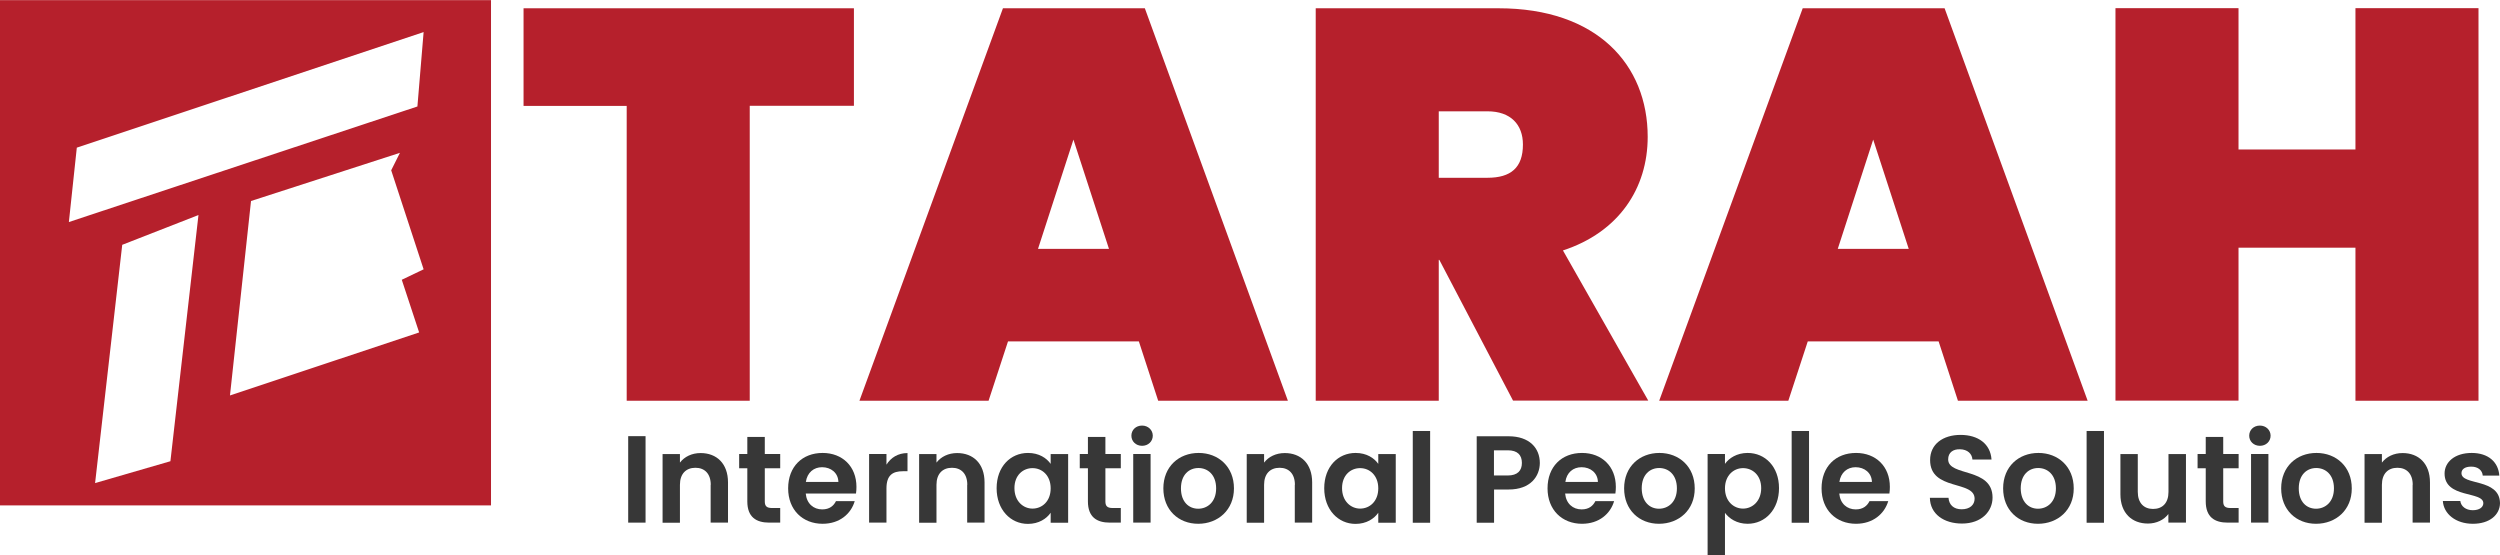 <?xml version="1.0" encoding="UTF-8" standalone="no"?>
<!-- Generator: Adobe Illustrator 24.1.1, SVG Export Plug-In . SVG Version: 6.00 Build 0)  -->

<svg
   version="1.1"
   id="Capa_1"
   x="0px"
   y="0px"
   viewBox="0 0 2174.1 483"
   xml:space="preserve"
   sodipodi:docname="logo.svg"
   width="2174.1"
   height="483"
   inkscape:version="1.1 (c68e22c387, 2021-05-23)"
   xmlns:inkscape="http://www.inkscape.org/namespaces/inkscape"
   xmlns:sodipodi="http://sodipodi.sourceforge.net/DTD/sodipodi-0.dtd"
   xmlns="http://www.w3.org/2000/svg"
   xmlns:svg="http://www.w3.org/2000/svg"><defs
   id="defs83" /><sodipodi:namedview
   id="namedview81"
   pagecolor="#ffffff"
   bordercolor="#666666"
   borderopacity="1.0"
   inkscape:pageshadow="2"
   inkscape:pageopacity="0.0"
   inkscape:pagecheckerboard="0"
   showgrid="false"
   fit-margin-top="0"
   fit-margin-left="0"
   fit-margin-right="0"
   fit-margin-bottom="0"
   inkscape:zoom="0.208"
   inkscape:cx="1086.5385"
   inkscape:cy="240.38462"
   inkscape:window-width="1360"
   inkscape:window-height="706"
   inkscape:window-x="-8"
   inkscape:window-y="-8"
   inkscape:window-maximized="1"
   inkscape:current-layer="g78" />
<style
   type="text/css"
   id="style2">
	.st0{fill:#B31E18;}
	.st1{fill:#373737;}
</style>
<g
   id="g78"
   transform="translate(-163.5,-1008.5)">
	<g
   id="g16"
   style="fill:#b6202c;fill-opacity:1">
		<g
   id="g14"
   style="fill:#b6202c;fill-opacity:1">
			<path
   class="st0"
   d="m 618.8,1015.7 h 287.3 v 84.8 H 815.5 V 1357 h -107 v -256.4 h -89.7 z"
   id="path4"
   style="fill:#b6202c;fill-opacity:1" />
			<path
   class="st0"
   d="m 1153.9,1305.4 h -113.8 l -16.9,51.6 H 910.9 l 124.8,-341.3 h 123.4 l 124.4,341.3 h -112.8 z m -56.9,-175.5 -30.8,95 h 61.7 z"
   id="path6"
   style="fill:#b6202c;fill-opacity:1" />
			<path
   class="st0"
   d="m 1466.7,1015.7 c 85.8,0 129.7,49.2 129.7,111.8 0,44.8 -25.1,82.9 -73.7,98.8 l 74.2,130.6 h -117.6 l -64.1,-122.4 h -0.5 V 1357 h -107 v -341.3 z m -9.6,89.6 h -42.4 v 57.8 h 42.4 c 20.2,0 30.8,-8.7 30.8,-28.9 0,-17.3 -10.6,-28.9 -30.8,-28.9 z"
   id="path8"
   style="fill:#b6202c;fill-opacity:1" />
			<path
   class="st0"
   d="m 1849.4,1305.4 h -113.8 l -16.9,51.6 h -112.3 l 124.8,-341.3 h 123.4 L 1979,1357 h -112.8 z m -56.9,-175.5 -30.8,95 h 61.7 z"
   id="path10"
   style="fill:#b6202c;fill-opacity:1" />
			<path
   class="st0"
   d="m 2211.9,1223.9 h -101.7 v 133 h -107 v -341.3 h 107 v 122.9 h 101.7 v -122.9 h 107 V 1357 h -107 z"
   id="path12"
   style="fill:#b6202c;fill-opacity:1" />
		</g>
	</g>
	<g
   id="g74">
		<path
   class="st1"
   d="m 709.8,1387.8 h 15.1 v 75.2 h -15.1 z"
   id="path18" />
		<path
   class="st1"
   d="m 781.6,1430.1 c 0,-9.6 -5.3,-14.8 -13.3,-14.8 -8.2,0 -13.5,5.2 -13.5,14.8 v 33 h -15.1 v -59.7 h 15.1 v 7.4 c 3.9,-5.1 10.3,-8.3 18,-8.3 13.9,0 23.8,9.1 23.8,25.5 v 35 h -15.1 v -32.9 z"
   id="path20" />
		<path
   class="st1"
   d="m 813.4,1415.7 h -7.1 v -12.4 h 7.1 v -14.8 h 15.2 v 14.8 H 842 v 12.4 h -13.4 v 28.9 c 0,4 1.6,5.7 6.4,5.7 h 7 v 12.7 h -9.5 c -11.4,0 -19.1,-4.8 -19.1,-18.5 z"
   id="path22" />
		<path
   class="st1"
   d="m 878.9,1464 c -17.4,0 -30,-12.1 -30,-30.8 0,-18.9 12.3,-30.8 30,-30.8 17.2,0 29.4,11.7 29.4,29.5 0,1.9 -0.1,3.9 -0.4,5.8 h -43.7 c 0.8,8.8 6.8,13.8 14.3,13.8 6.5,0 10,-3.2 12,-7.2 h 16.3 c -3.2,11 -13.1,19.7 -27.9,19.7 z m -14.6,-36.4 h 28.3 c -0.2,-7.9 -6.5,-12.8 -14.2,-12.8 -7.2,0 -12.9,4.6 -14.1,12.8 z"
   id="path24" />
		<path
   class="st1"
   d="m 934.4,1463 h -15.1 v -59.7 h 15.1 v 9.3 c 3.8,-6.1 10,-10.1 18.3,-10.1 v 15.8 h -4 c -8.9,0 -14.3,3.4 -14.3,15 z"
   id="path26" />
		<path
   class="st1"
   d="m 1004.7,1430.1 c 0,-9.6 -5.3,-14.8 -13.3,-14.8 -8.2,0 -13.5,5.2 -13.5,14.8 v 33 h -15.1 v -59.7 h 15.1 v 7.4 c 3.9,-5.1 10.3,-8.3 18,-8.3 13.9,0 23.8,9.1 23.8,25.5 v 35 h -15.1 v -32.9 z"
   id="path28" />
		<path
   class="st1"
   d="m 1057.5,1402.4 c 9.6,0 16.2,4.5 19.7,9.5 v -8.5 h 15.2 v 59.7 h -15.2 v -8.7 c -3.6,5.2 -10.3,9.7 -19.8,9.7 -15.1,0 -27.2,-12.4 -27.2,-31 0,-18.8 12.1,-30.7 27.3,-30.7 z m 3.9,13.2 c -8.1,0 -15.7,6 -15.7,17.4 0,11.4 7.7,17.8 15.7,17.8 8.3,0 15.8,-6.3 15.8,-17.6 0,-11.3 -7.5,-17.6 -15.8,-17.6 z"
   id="path30" />
		<path
   class="st1"
   d="m 1109.6,1415.7 h -7.1 v -12.4 h 7.1 v -14.8 h 15.2 v 14.8 h 13.4 v 12.4 h -13.4 v 28.9 c 0,4 1.6,5.7 6.4,5.7 h 7 v 12.7 h -9.5 c -11.4,0 -19.1,-4.8 -19.1,-18.5 z"
   id="path32" />
		<path
   class="st1"
   d="m 1147.4,1387.4 c 0,-5 3.9,-8.8 9.3,-8.8 5.3,0 9.3,3.9 9.3,8.8 0,5 -4,8.8 -9.3,8.8 -5.4,0 -9.3,-3.9 -9.3,-8.8 z m 1.6,15.9 h 15.1 V 1463 H 1149 Z"
   id="path34" />
		<path
   class="st1"
   d="m 1205.5,1464 c -17.2,0 -30.3,-12.1 -30.3,-30.8 0,-18.9 13.5,-30.8 30.7,-30.8 17.2,0 30.7,12 30.7,30.8 0,18.7 -13.8,30.8 -31.1,30.8 z m 0,-13.1 c 8,0 15.6,-5.8 15.6,-17.7 0,-12 -7.4,-17.7 -15.4,-17.7 -8,0 -15.2,5.7 -15.2,17.7 0,11.8 6.9,17.7 15,17.7 z"
   id="path36" />
		<path
   class="st1"
   d="m 1289.6,1430.1 c 0,-9.6 -5.3,-14.8 -13.3,-14.8 -8.2,0 -13.5,5.2 -13.5,14.8 v 33 h -15.1 v -59.7 h 15.1 v 7.4 c 3.9,-5.1 10.3,-8.3 18,-8.3 13.9,0 23.8,9.1 23.8,25.5 v 35 h -15.1 v -32.9 z"
   id="path38" />
		<path
   class="st1"
   d="m 1342.4,1402.4 c 9.6,0 16.2,4.5 19.7,9.5 v -8.5 h 15.2 v 59.7 h -15.2 v -8.7 c -3.6,5.2 -10.3,9.7 -19.8,9.7 -15.1,0 -27.2,-12.4 -27.2,-31 0,-18.8 12.1,-30.7 27.3,-30.7 z m 3.9,13.2 c -8.1,0 -15.7,6 -15.7,17.4 0,11.4 7.7,17.8 15.7,17.8 8.3,0 15.8,-6.3 15.8,-17.6 0,-11.3 -7.5,-17.6 -15.8,-17.6 z"
   id="path40" />
		<path
   class="st1"
   d="m 1392.1,1383.3 h 15.1 v 79.8 h -15.1 z"
   id="path42" />
		<path
   class="st1"
   d="m 1475.4,1434.2 h -12.6 v 28.9 h -15.1 v -75.2 h 27.7 c 18.1,0 27.2,10.2 27.2,23.3 -0.1,11.3 -7.8,23 -27.2,23 z m -0.7,-12.2 c 8.5,0 12.3,-4.2 12.3,-10.9 0,-6.9 -3.8,-11 -12.3,-11 h -12 v 21.9 z"
   id="path44" />
		<path
   class="st1"
   d="m 1539.3,1464 c -17.4,0 -30,-12.1 -30,-30.8 0,-18.9 12.3,-30.8 30,-30.8 17.2,0 29.4,11.7 29.4,29.5 0,1.9 -0.1,3.9 -0.4,5.8 h -43.7 c 0.8,8.8 6.8,13.8 14.3,13.8 6.5,0 10,-3.2 12,-7.2 h 16.3 c -3.2,11 -13.1,19.7 -27.9,19.7 z m -14.5,-36.4 h 28.3 c -0.2,-7.9 -6.5,-12.8 -14.2,-12.8 -7.3,0 -13,4.6 -14.1,12.8 z"
   id="path46" />
		<path
   class="st1"
   d="m 1606.2,1464 c -17.2,0 -30.3,-12.1 -30.3,-30.8 0,-18.9 13.5,-30.8 30.7,-30.8 17.2,0 30.7,12 30.7,30.8 0.1,18.7 -13.7,30.8 -31.1,30.8 z m 0,-13.1 c 8,0 15.6,-5.8 15.6,-17.7 0,-12 -7.4,-17.7 -15.4,-17.7 -8,0 -15.2,5.7 -15.2,17.7 0.1,11.8 7,17.7 15,17.7 z"
   id="path48" />
		<path
   class="st1"
   d="m 1683.3,1402.4 c 15.3,0 27.3,12 27.3,30.6 0,18.6 -12,31 -27.3,31 -9.4,0 -16.1,-4.6 -19.7,-9.5 v 37 h -15.1 v -88.2 h 15.1 v 8.6 c 3.5,-5 10.4,-9.5 19.7,-9.5 z m -4,13.2 c -8.1,0 -15.7,6.3 -15.7,17.6 0,11.3 7.7,17.6 15.7,17.6 8.2,0 15.8,-6.5 15.8,-17.8 0,-11.3 -7.6,-17.4 -15.8,-17.4 z"
   id="path50" />
		<path
   class="st1"
   d="m 1721.6,1383.3 h 15.1 v 79.8 h -15.1 z"
   id="path52" />
		<path
   class="st1"
   d="m 1777.6,1464 c -17.4,0 -30,-12.1 -30,-30.8 0,-18.9 12.3,-30.8 30,-30.8 17.2,0 29.4,11.7 29.4,29.5 0,1.9 -0.1,3.9 -0.4,5.8 H 1763 c 0.8,8.8 6.8,13.8 14.3,13.8 6.5,0 10,-3.2 12,-7.2 h 16.3 c -3.3,11 -13.2,19.7 -28,19.7 z m -14.5,-36.4 h 28.3 c -0.2,-7.9 -6.5,-12.8 -14.2,-12.8 -7.2,0 -12.9,4.6 -14.1,12.8 z"
   id="path54" />
		<path
   class="st1"
   d="m 1869.7,1463.8 c -15.6,0 -27.7,-8.2 -27.9,-22.4 h 16.2 c 0.4,6 4.4,10 11.4,10 7.1,0 11.3,-3.8 11.3,-9.2 0,-16.3 -38.8,-6.5 -38.7,-33.7 0,-13.6 11,-21.8 26.5,-21.8 15.4,0 26,7.9 26.9,21.4 h -16.6 c -0.3,-5 -4.3,-8.8 -10.8,-8.9 -5.9,-0.2 -10.3,2.7 -10.3,8.8 0,15.1 38.6,6.7 38.6,33.2 0,11.9 -9.5,22.6 -26.6,22.6 z"
   id="path56" />
		<path
   class="st1"
   d="m 1935.8,1464 c -17.2,0 -30.3,-12.1 -30.3,-30.8 0,-18.9 13.5,-30.8 30.7,-30.8 17.2,0 30.7,12 30.7,30.8 0.1,18.7 -13.7,30.8 -31.1,30.8 z m 0,-13.1 c 8,0 15.6,-5.8 15.6,-17.7 0,-12 -7.4,-17.7 -15.4,-17.7 -8,0 -15.2,5.7 -15.2,17.7 0.1,11.8 7,17.7 15,17.7 z"
   id="path58" />
		<path
   class="st1"
   d="m 1978.1,1383.3 h 15.1 v 79.8 h -15.1 z"
   id="path60" />
		<path
   class="st1"
   d="m 2064.4,1463 h -15.2 v -7.5 c -3.8,5.1 -10.3,8.3 -17.8,8.3 -13.9,0 -23.9,-9.1 -23.9,-25.4 v -35 h 15.1 v 32.9 c 0,9.6 5.3,14.8 13.3,14.8 8.2,0 13.4,-5.2 13.4,-14.8 v -32.9 h 15.2 v 59.6 z"
   id="path62" />
		<path
   class="st1"
   d="m 2081.7,1415.7 h -7.1 v -12.4 h 7.1 v -14.8 h 15.2 v 14.8 h 13.4 v 12.4 h -13.4 v 28.9 c 0,4 1.6,5.7 6.4,5.7 h 7 v 12.7 h -9.5 c -11.4,0 -19.1,-4.8 -19.1,-18.5 z"
   id="path64" />
		<path
   class="st1"
   d="m 2119.5,1387.4 c 0,-5 3.9,-8.8 9.3,-8.8 5.3,0 9.3,3.9 9.3,8.8 0,5 -4,8.8 -9.3,8.8 -5.4,0 -9.3,-3.9 -9.3,-8.8 z m 1.6,15.9 h 15.1 v 59.7 h -15.1 z"
   id="path66" />
		<path
   class="st1"
   d="m 2177.6,1464 c -17.2,0 -30.3,-12.1 -30.3,-30.8 0,-18.9 13.5,-30.8 30.7,-30.8 17.2,0 30.7,12 30.7,30.8 0.1,18.7 -13.7,30.8 -31.1,30.8 z m 0,-13.1 c 8,0 15.6,-5.8 15.6,-17.7 0,-12 -7.4,-17.7 -15.4,-17.7 -8,0 -15.2,5.7 -15.2,17.7 0,11.8 6.9,17.7 15,17.7 z"
   id="path68" />
		<path
   class="st1"
   d="m 2261.7,1430.1 c 0,-9.6 -5.3,-14.8 -13.3,-14.8 -8.2,0 -13.5,5.2 -13.5,14.8 v 33 h -15.1 v -59.7 h 15.1 v 7.4 c 3.9,-5.1 10.3,-8.3 18,-8.3 13.9,0 23.8,9.1 23.8,25.5 v 35 h -15.1 v -32.9 z"
   id="path70" />
		<path
   class="st1"
   d="m 2314,1464 c -15,0 -25.4,-8.7 -26.1,-19.8 h 15.2 c 0.5,4.5 4.7,8 10.8,8 5.9,0 9.2,-2.7 9.2,-6.1 0,-10.7 -33.7,-3.9 -33.7,-25.8 0,-9.9 8.8,-17.9 23.6,-17.9 14.4,0 23.2,7.9 24,19.7 h -14.4 c -0.4,-4.6 -4.1,-7.8 -10,-7.8 -5.6,0 -8.5,2.3 -8.5,5.7 0,10.9 33.1,4.1 33.5,26 -0.1,10.3 -9.1,18 -23.6,18 z"
   id="path72" />
	</g>
	<path
   class="st0"
   d="M 163.5,1008.5 V 1448 h 427 v -439.4 h -427 z m 148.2,401.1 -65.5,19 23.6,-207.2 66.3,-25.9 z m 216.3,-112 -164.5,54.8 18.3,-169.1 129.5,-41.9 -7.6,15.2 28.2,86.1 -19,9.1 z m -1.5,-196.5 -303.1,100.5 6.9,-64.7 301.6,-100.5 z"
   id="path76"
   style="fill:#b6202c;fill-opacity:1" />
</g>
</svg>
